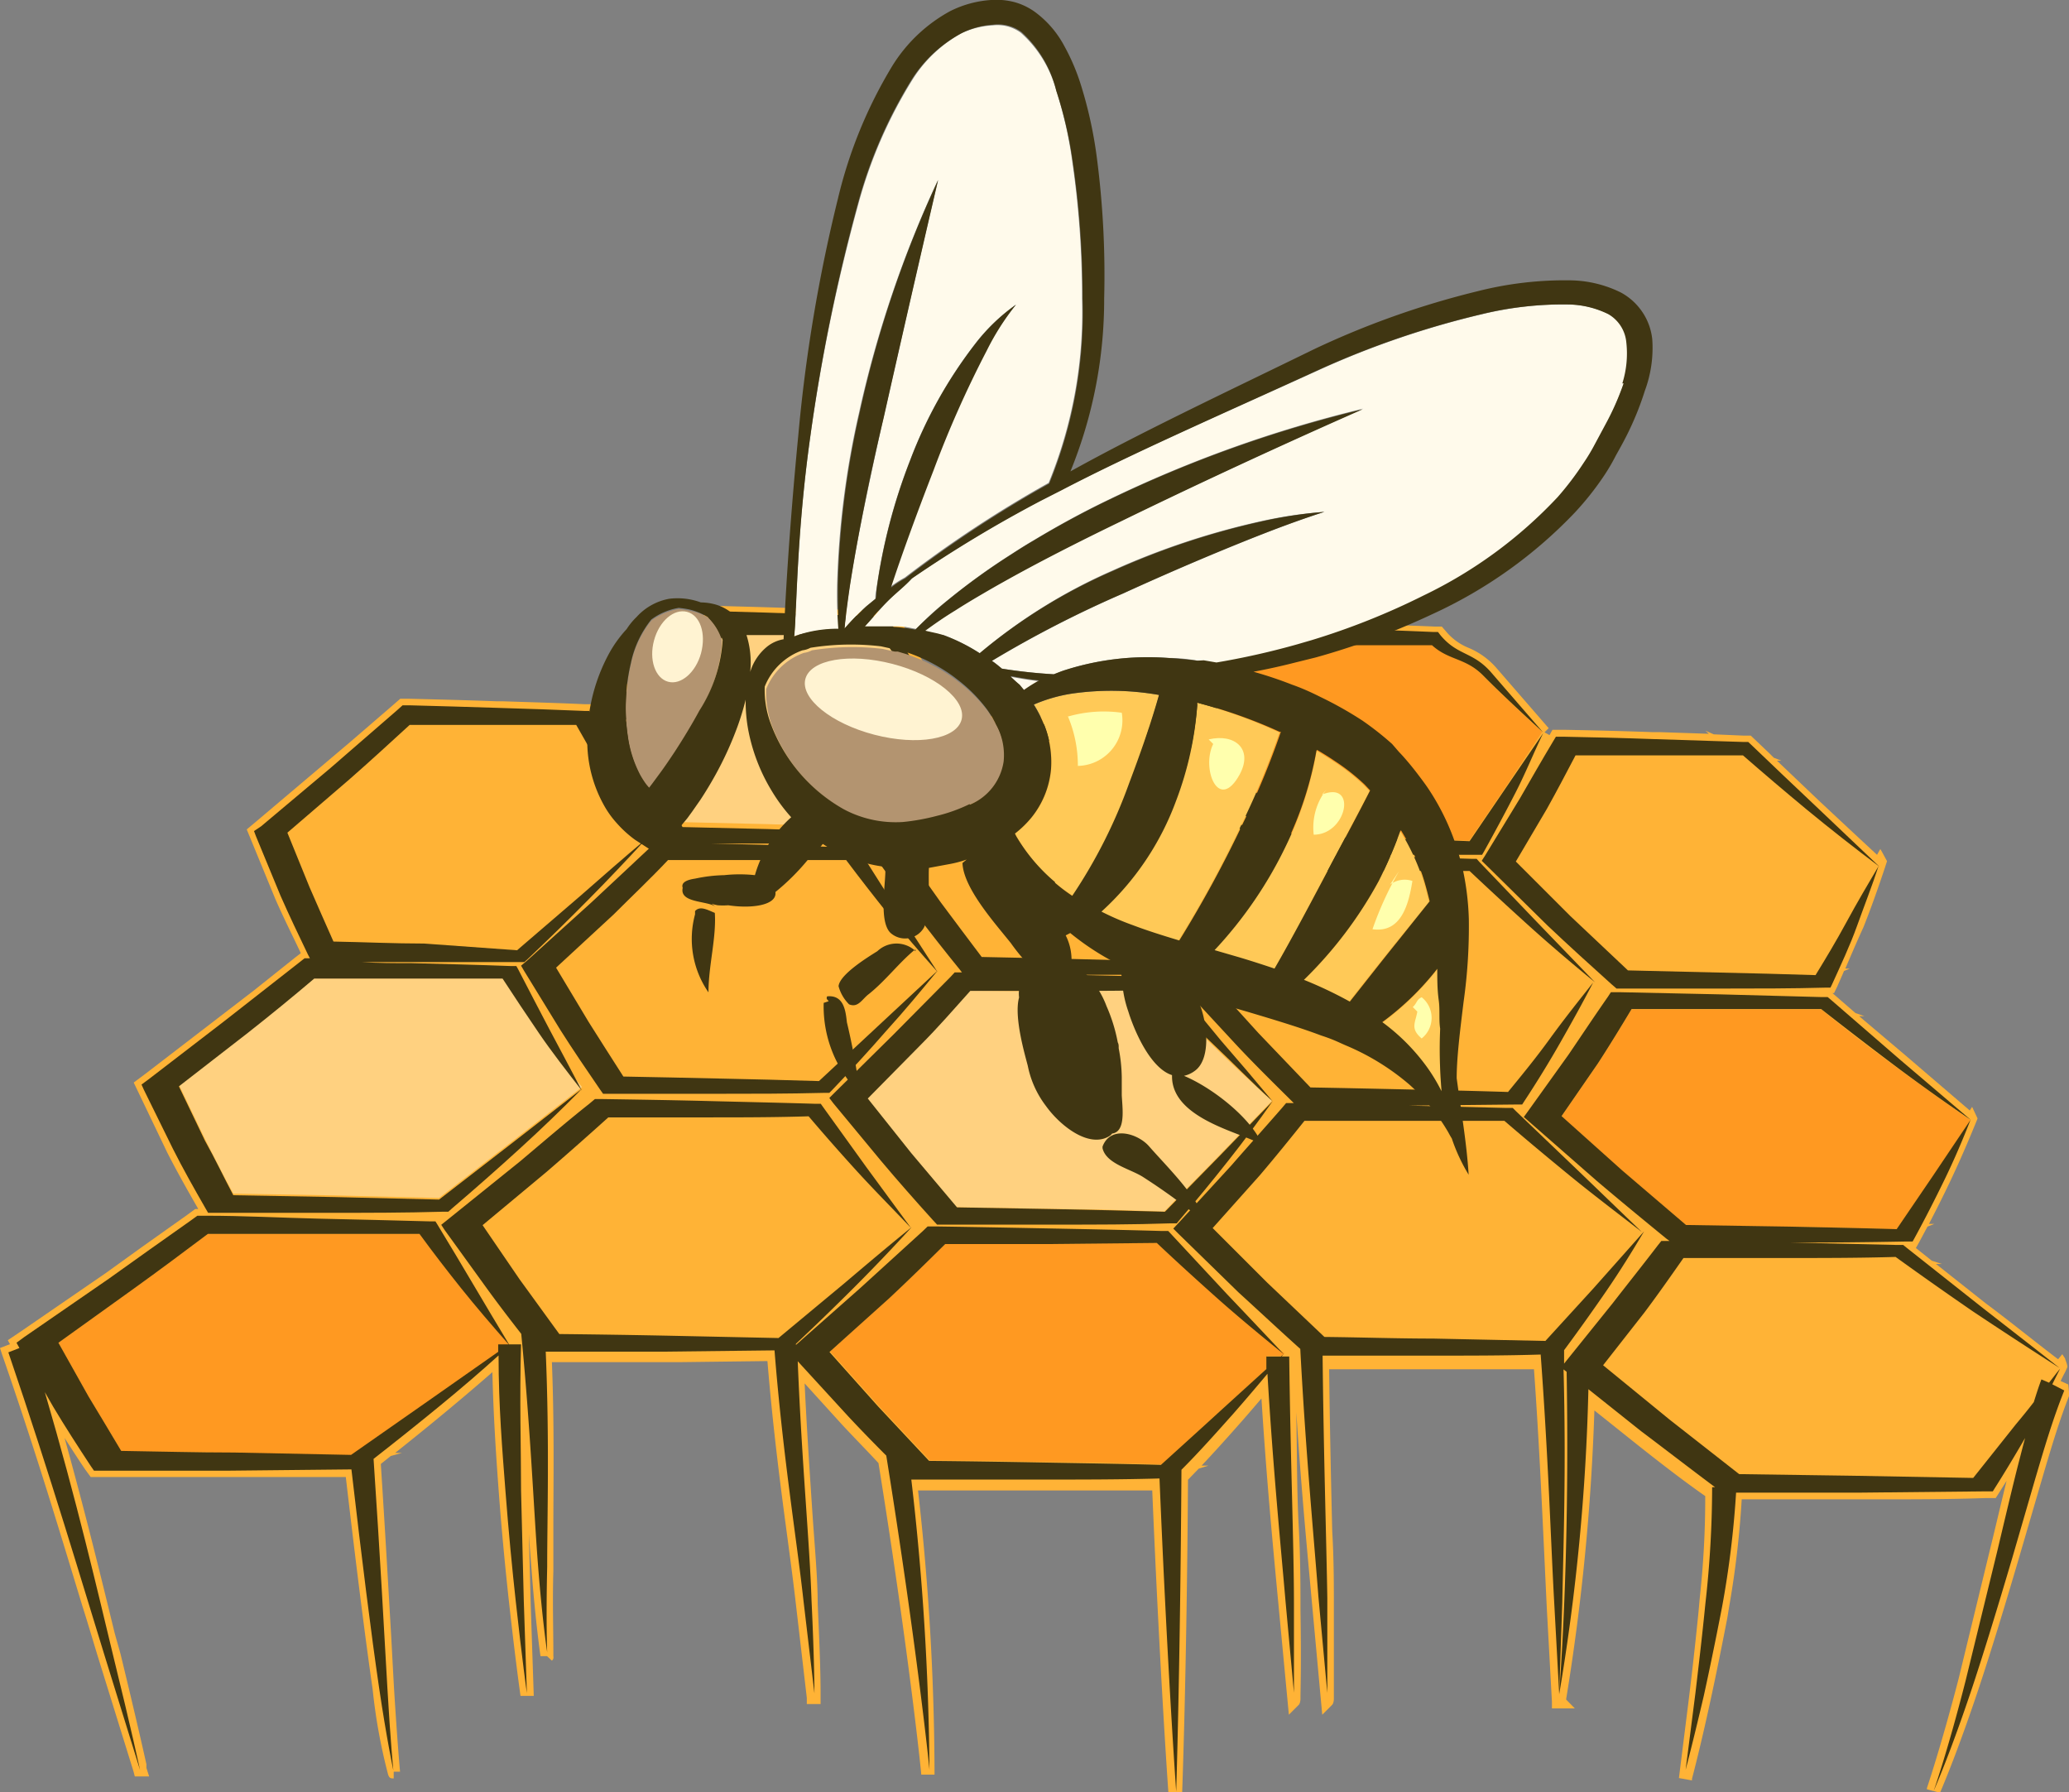 <?xml version="1.0" encoding="UTF-8"?> <svg xmlns="http://www.w3.org/2000/svg" id="a5f1c147-65f7-48be-b8eb-a1591d684b46" data-name="Layer 1" viewBox="0 0 114.04 98.76"><rect x="0" y="0" width="114.04" height="98.76" fill="#808080" stroke="none"/><defs><style>.b331dd47-ff63-40d0-9171-3463ba53e5f5{fill:#ffb336;}.ae6abeb1-cfc2-4bec-9216-14b613d1623b{fill:#ffd180;}.befc17d2-2765-4431-9a22-dea65c813eaa{fill:#ff9921;}.ebd402e1-fbd4-411d-99b3-118f337ef0de{fill:#403612;}.ae579862-2fd3-42de-9259-4218bae6e9cf{fill:#b39470;}.af051a90-aabc-40c7-8d23-128238a14d20{fill:#fffaeb;}.add9947e-39bb-44c3-9676-e699ecaba066{fill:#ffc957;}.bb60644d-24df-49a2-91a7-5e5a7615ac7e{fill:#ffffad;}.ebb3a105-cab1-43a5-980b-c4f654f3a367{fill:#fff3d2;}</style></defs><path class="b331dd47-ff63-40d0-9171-3463ba53e5f5" d="M114,76.3l-.42-.19c.08-.18.17-.35.26-.52l.11-.25c0-.16-.09-.32-.13-.48l-.15-.23-.23.28c-1.32-1-2.63-2.07-4-3.09l-2.73-2.16h.33l-.56-.18-.88-.7.18-.32.46-.86.38-.15h-.3c.37-.71.75-1.46,1.13-2.26.52-1.09,1-2.2,1.45-3.3l.1-.25L108.7,61l-.13.2L105,58.14,102.47,56h.29l-.49-.17L101,54.73h.09l.18-.37c.12-.28.25-.56.37-.85l.32-.13h-.25c.32-.74.64-1.5,1-2.28.43-1.08.82-2.19,1.19-3.3l.11-.34c-.12-.22-.24-.45-.37-.67l-.18.32c-1.08-1-2.15-2-3.22-3l-2.3-2.19h.24l-.41-.16-.22-.22-1.05-1h-.41l-1.63-.07L94,40.27l.19.17-2.67-.09h-.4c-1.65-.06-3.3-.1-4.94-.13l-.61,0-.25.45s0,0,0,.08.07-.15.1-.23l-.29-.16.23-.23-2.9-3.34a4.13,4.13,0,0,0-1.5-1.08,3.17,3.17,0,0,1-1.24-.89l-.25-.29-.42,0-1.51-.06-.3-.13.12.12-2.75-.09h-.19c-1.54-.06-3.08-.1-4.62-.14H69.2l-.29.42-1.25,1.86L66.8,37.7l-2.25,1.8-.18.24h-.22l-1.58-.06-.12-.05,0,.05-3-.1h-.22c-1.63-.05-3.26-.1-4.89-.13h-.55l-.33.39c-.42.47-.83.95-1.25,1.43l1.09-1.47-.25-.21.27-.19a3.14,3.14,0,0,0-1.08-1.14,2.42,2.42,0,0,1-.86-.88c-.43-.77-.86-1.53-1.28-2.3h.17l-.24-.12a.3.3,0,0,1,0-.08l-.66-1.18-.46,0-1.48-.06h0l-2.71-.1h-.37c-1.52-.06-3-.1-4.57-.14l-.52,0-.35.38-1.91,2-1.11,1.16L32.8,38.68l-.14.13h-.43c-1.49-.07-3-.11-4.48-.16H27.4c-1.6-.06-3.21-.1-4.82-.14h-.52l-.4.35-2.32,2-5.19,4.39-.55.46,1.57,3.82c.47,1.08,1,2.12,1.41,3l-.31.24L14,54.58,8,59.19l-.63.47L9.21,63.5c.56,1.1,1.18,2.19,1.72,3.13h-.17l-.45.33L7.83,68.72l-2,1.44L1.13,73.39l-.7.47.12.22L0,74.29l.11.34C2,80.07,3.4,84.76,4.55,88.54c.32,1,.61,2,.87,2.84l1.94,6.25.07.27h.79l-.15-.47,0-.2c-.15-.68-.62-2.76-1.43-6.09L6.32,90c-.7-2.87-1.58-6.5-2.76-10.75.4.62.78,1.21,1.14,1.74L5,81.4H6c2.21,0,4.42,0,6.63,0h.73l3.8,0-.05,0,.13,0,1.82,0c.59,5.06,1.09,9,1.48,11.7a31.07,31.07,0,0,0,.85,4.69c.07.22.16.22.31.22v-.37l.35,0s-.15-1.61-.33-4.57c-.05-.86-.1-1.84-.16-2.93-.15-2.57-.33-5.76-.57-9.46l.55-.44.62-.17h-.38c.87-.69,1.76-1.41,2.69-2.18s1.79-1.5,2.67-2.27c.06,2.55.22,4.83.36,6.71s.34,4,.56,6c.21,1.89.43,3.7.63,5.13l.73,0-.17-5.1-.1-3.84c.05.72.1,1.4.15,2,.09,1.22.25,3,.49,4.75l.36,0,.27.25a.28.28,0,0,0,.08-.12.32.32,0,0,0,0-.13v-.15c0-1.33-.05-2.86,0-4.55,0-.71,0-1.49,0-2.35,0-2.51.06-5.56-.08-9.15h.09c2,0,4,0,6.06,0h.82l4.91-.06c.31,3.79.75,7.11,1.11,9.79.18,1.35.34,2.56.46,3.62l.6,5.15,0,.34h.76l0-.4v-.13c0-1.48-.08-3.15-.16-5,0-1.44-.17-3.16-.3-5.14s-.3-4.44-.42-7l2.07,2.28c.67.72,1.37,1.43,2,2.11,1.64,10.18,2.34,16.85,2.36,17.17h.29l.44,0v0h0v0a140.9,140.9,0,0,0-.91-15.66h0q3.45,0,6.9,0h.88l5.13,0c.43,10.29.9,16.85.91,16.91h.73c0-.06.26-6.68.33-17.5l.59-.61.54-.17h-.38c.66-.7,1.32-1.43,2-2.2.44-.49.87-1,1.3-1.5.26,4.15.59,7.67.84,10.34l.67,7.09.55-.55s.07-.06.09-.29h0v-.1c0-.51.05-1.73,0-4.8,0-1.32,0-2.9-.1-4.7s-.09-4-.13-6.25c.24,3.78.54,7,.77,9.51l.66,7.18.55-.55s.07-.06.09-.29h0v-.11c0-.52,0-1.8,0-5.09,0-1.17,0-2.54-.09-4.08-.06-2.49-.13-5.51-.17-8.92,2,0,3.91,0,5.86,0h1l4.43,0c.27,3.77.42,7.11.55,9.82.06,1.26.11,2.4.16,3.39l.28,5.11v.15l0,.22H86.8l-.48-.49v0a122.69,122.69,0,0,0,1.56-15.93l2.33,1.86c1.26,1,2.55,2,3.78,2.86a50.5,50.5,0,0,1-.3,5.6l-.07.78c-.19,1.9-.38,3.56-.55,4.93l-.53,4.23.72.13,0-.09c.3-1.15.62-2.49.95-4,.38-1.73.69-3.28,1-4.88l.1-.62A51.7,51.7,0,0,0,96,82.63l6.52,0h.89c2,0,4,0,6-.07H110l.21-.33.39-.62c-.29,1.17-.55,2.3-.81,3.36l-1.84,7.57c-.88,3.38-1.56,5.46-1.74,6l0,.07.72.19c.23-.53,1.06-2.52,2.16-5.83.59-1.78,1.3-4.08,2.16-7l1.46-5c.4-1.34.81-2.72,1.35-4.08Z"></path><path class="ae6abeb1-cfc2-4bec-9216-14b613d1623b" d="M50.63,37.73c-.71-1-1.39-2-2.05-3l-4.4,0H39.93c-.9,1-1.8,2-2.73,3l-2.72,1.68,1.5,2.9,1.66,3,4.7.11,4.87.16,2.87-3,3-3.1C52.21,38.5,51.4,38.79,50.63,37.73Z"></path><path class="ae6abeb1-cfc2-4bec-9216-14b613d1623b" d="M27.7,53.79l-5.28,0c-1.7,0-3.4,0-5.1,0q-1.8,1.5-3.67,3L9.86,59.78l1.44,3c.52,1,1,2,1.56,3l5.57.1,5.77.14,3.88-3,4-3.11c-.82-1-1.61-2.1-2.37-3.17S28.35,54.8,27.7,53.79Z"></path><path class="befc17d2-2765-4431-9a22-dea65c813eaa" d="M23.12,68,17.19,68l-5.73,0c-1.33,1-2.67,2-4.06,3L3.22,74,4.9,77c.61,1,1.2,2,1.8,3,2.08,0,4.16,0,6.23.09l6.44.13,4.29-3,3.82-2.68c0-.14,0-.27,0-.41l.63,0h0c-.93-1.05-1.83-2.1-2.68-3.16S23.85,69,23.12,68Z"></path><path class="befc17d2-2765-4431-9a22-dea65c813eaa" d="M63.75,68.49l-5.93.06c-1.91,0-3.82,0-5.73,0-1,1-2,2-3.1,3l-3.23,2.93,2.68,3,2.81,3q3.15,0,6.28.09c2.16,0,4.33.07,6.5.13,1.1-1,2.21-2,3.3-3l2.51-2.28c0-.23,0-.45,0-.69h.8l.16-.14c-1.28-1-2.53-2.08-3.73-3.14S64.81,69.49,63.75,68.49Z"></path><path class="ae6abeb1-cfc2-4bec-9216-14b613d1623b" d="M63.84,54.55c-1.76,0-3.52,0-5.29.05s-3.41,0-5.11,0c-.9,1-1.81,2-2.76,3l-2.89,2.93,2.39,3c.85,1,1.68,2,2.53,3l5.63.1c1.94,0,3.89.08,5.83.14l2.94-3,3-3.1q-1.73-1.56-3.36-3.15C65.78,56.56,64.8,55.56,63.84,54.55Z"></path><path class="befc17d2-2765-4431-9a22-dea65c813eaa" d="M78.91,35.53l-4.43,0H70.19c-.6.78-1.25.66-1.89,1.62l-2,2.91,2.43,3c.86,1,1.71,2,2.57,3,1.59,0,3.17.06,4.75.11s3.29.09,4.93.16l2-2.94L85,40.34q-1.7-1.56-3.31-3.14C80.75,36.21,79.85,36.38,78.91,35.53Z"></path><path class="befc17d2-2765-4431-9a22-dea65c813eaa" d="M100.38,55.63c-1.77,0-3.54,0-5.31,0s-3.42,0-5.14,0c-.6,1-1.21,2-1.86,3l-2,2.9,3.35,3,3.51,3,5.7.09c2,0,3.93.08,5.91.14l2-2.94,2.07-3.08q-2.23-1.55-4.36-3.12T100.38,55.63Z"></path><path class="ebd402e1-fbd4-411d-99b3-118f337ef0de" d="M9.54,63.33c.55,1.09,1.16,2.17,1.78,3.25l.15.26H12c2.06,0,4.12,0,6.18,0s4.12,0,6.18-.06h.35l.19-.17q1.92-1.64,3.73-3.29T32.08,60l-4,3.11-3.88,3-5.77-.14-5.57-.1c-.53-1-1-2-1.56-3l-1.44-3,3.79-2.94q1.88-1.48,3.67-3c1.7,0,3.4,0,5.1,0l5.28,0c.65,1,1.32,2,2,3s1.55,2.12,2.37,3.17c-.59-1.13-1.19-2.25-1.78-3.36s-1.16-2.23-1.74-3.34l-.09-.16h-.3c-1.82-.07-3.64-.11-5.46-.16-.93,0-1.86,0-2.79-.06h3.17c1.84,0,3.67,0,5.51,0h.31l.18-.16q1.72-1.63,3.36-3.29c1.08-1.09,2.13-2.2,3.15-3.31-1.2,1-2.4,2.06-3.6,3.11l-3.49,3L23.38,52c-1.66,0-3.31-.08-5-.11-.45-1-.88-2-1.32-3l-1.22-3,3.42-2.94c1.14-1,2.23-2,3.32-3h4.51l4.67,0c.56,1,1.14,2,1.74,3S34.88,45,35.6,46.05c-.51-1.13-1-2.25-1.55-3.37s-1-2.23-1.49-3.34l-.08-.16h-.27c-1.6-.07-3.21-.12-4.82-.17s-3.21-.1-4.82-.14h-.38l-.29.26-3.69,3.2-3.82,3.21L14,45.8l.11.29,1.35,3.27c.48,1.09,1,2.18,1.52,3.26l.1.19h-.29l-.33.26-4.09,3.2L8.18,59.49l-.38.28.13.29Z"></path><path class="ebd402e1-fbd4-411d-99b3-118f337ef0de" d="M34.56,42.83c.6,1.09,1.23,2.17,1.88,3.25l.12.2h-.28l-.27.26c-1.12,1.06-2.27,2.12-3.41,3.19l-3.55,3.21-.33.28.17.29,2,3.26c.69,1.09,1.42,2.16,2.16,3.24l.19.27h.45l5.85,0c1.95,0,3.89,0,5.84-.05h.33l.16-.16q1.57-1.64,3-3.28c1-1.1,1.91-2.2,2.82-3.31l-3.33,3.1-3.22,3c-1.83-.06-3.66-.1-5.49-.14s-3.53-.08-5.29-.11c-.64-1-1.28-2-1.91-3l-1.8-3,3.17-2.93c1-1,2.06-2,3-3,1.61,0,3.21,0,4.82,0l5,0c.75,1,1.53,2,2.33,3s1.77,2.12,2.7,3.16c-.72-1.12-1.45-2.24-2.18-3.35l-2.11-3.33-.11-.17H47l-5.17-.16-2.6-.06h3l5.19,0h.29l.14-.16c.94-1.09,1.84-2.18,2.72-3.28s1.69-2.19,2.49-3.3l-3,3.1-2.87,3-4.87-.16-4.7-.11-1.66-3-1.5-2.9,2.72-1.68c.93-1,1.83-2,2.73-3h4.25l4.4,0c.66,1,1.34,2,2.05,3s1.58.77,2.4,1.82c-.64-1.12-1.3-.9-1.94-2s-1.24-2.23-1.86-3.33L49.14,34h-.26c-1.52-.07-3.05-.12-4.57-.17s-3-.1-4.56-.14H39.4l-.25.26-3,3.18L33,39l-.29.28.15.29Z"></path><path class="ebd402e1-fbd4-411d-99b3-118f337ef0de" d="M48.12,46.41l-.27.29.21.29,2.34,3.25c.81,1.08,1.66,2.16,2.53,3.23l.09.12h-.4l-.24.26L49.26,57,46,60.22l-.29.29.22.29L48.58,64c.91,1.08,1.86,2.16,2.83,3.23l.24.26h.48c2.07,0,4.13,0,6.19,0s4.13,0,6.19-.07h.35l.13-.16c.94-1.09,1.83-2.18,2.7-3.28s1.68-2.19,2.46-3.3l-3,3.1-2.94,3c-1.94-.06-3.89-.1-5.83-.14l-5.63-.1c-.85-1-1.68-2-2.53-3l-2.39-3,2.89-2.93c1-1,1.86-2,2.76-3,1.7,0,3.41,0,5.11,0s3.53,0,5.29-.05c1,1,1.94,2,3,3S69,59.66,70.15,60.7Q68.74,59,67.31,57.36L64.54,54l-.14-.16h-.31L59,53.72h.13c1.84,0,3.68,0,5.52,0h.31l.12-.17c.82-1.08,1.61-2.17,2.38-3.26s1.46-2.19,2.15-3.3L66.91,50,64.31,53c-1.73-.06-3.47-.11-5.2-.15s-3.35-.08-5-.11c-.76-1-1.5-2-2.25-3l-2.13-3,2.56-2.92c.84-1,1.65-2,2.45-3h4.53l4.68,0c.86,1,1.74,2,2.64,3s2,2.11,3,3.15c-.85-1.12-1.7-2.24-2.56-3.35l-2.48-3.32-.12-.16h-.28c-1.63-.07-3.26-.12-4.89-.17s-3.26-.1-4.89-.13H54l-.21.25c-.91,1.06-1.84,2.12-2.77,3.18Z"></path><path class="ebd402e1-fbd4-411d-99b3-118f337ef0de" d="M81.85,47.16l-.18.28.29.28L85.29,51c1.14,1.08,2.32,2.15,3.51,3.22l.3.26h.43c1.84,0,3.69,0,5.53,0s3.69,0,5.53-.05h.3l.08-.16c.49-1.08,1-2.16,1.39-3.25s.82-2.18,1.18-3.28c-.59,1-1.18,2-1.76,3.07s-1.14,2-1.71,2.93c-1.76-.06-3.52-.1-5.27-.14l-5.07-.12-3.18-3-3-3,1.71-2.9c.56-1,1.08-2,1.58-2.95h4.55l4.68,0q1.72,1.5,3.53,3c1.29,1.06,2.61,2.1,4,3.14L100,44.35c-1.17-1.1-2.32-2.2-3.47-3.3l-.17-.16-.28,0-5-.16c-1.65-.06-3.3-.1-4.94-.13h-.38l-.15.25c-.6,1-1.23,2.1-1.84,3.16Z"></path><path class="ebd402e1-fbd4-411d-99b3-118f337ef0de" d="M28.72,82.15c0-2.36-.09-5.07,0-8.06l-.63,0h0l-.63,0c0,.14,0,.27,0,.41l-3.82,2.68-4.29,3-6.44-.13c-2.07,0-4.15-.06-6.23-.09-.6-1-1.19-2-1.8-3L3.22,74,7.4,71c1.39-1,2.73-2,4.06-3l5.73,0L23.12,68c.73,1,1.5,2,2.3,3s1.75,2.11,2.68,3.16c-.67-1.12-1.35-2.24-2-3.35s-1.33-2.23-2-3.34l-.1-.16h-.34c-2-.06-4.09-.1-6.14-.15S13.4,67,11.36,67h-.48l-.36.26C9,68.33,7.51,69.39,6,70.47L1.33,73.69.91,74l.16.29-.61.24c2.37,6.95,4.08,12.76,5.32,16.76l1.94,6.26s-.48-2.24-1.48-6.3c-.86-3.55-2-8.51-3.77-14.53l.47.82c.65,1.09,1.35,2.17,2.06,3.25l.18.26h.54c2.29,0,4.59,0,6.89,0l6.76-.07c.58,5,1.1,9.15,1.52,12s.79,4.59.79,4.59-.16-1.61-.33-4.58-.4-7.25-.76-12.59q1.86-1.45,3.64-2.91t3.25-2.79c0,2.77.21,5.27.38,7.48s.38,4.37.56,6c.36,3.3.62,5.13.62,5.13l-.17-5.1Z"></path><path class="ebd402e1-fbd4-411d-99b3-118f337ef0de" d="M71.06,74.76h-.42l.12-.14-.16.14h-.8c0,.24,0,.46,0,.69l-2.51,2.28c-1.09,1-2.2,2-3.3,3-2.17-.06-4.34-.09-6.5-.13s-4.18-.07-6.28-.09l-2.81-3-2.68-3L49,71.56c1.07-1,2.09-2,3.1-3,1.91,0,3.82,0,5.73,0l5.93-.06c1.06,1,2.16,2,3.28,3s2.45,2.1,3.73,3.14q-1.58-1.68-3.15-3.33L64.54,68l-.15-.16H64c-2.07-.06-4.13-.1-6.2-.14s-4.12-.08-6.19-.11h-.48l-.27.26L47.4,71l-3.53,3.12v-.06h0q1.65-1.55,3.22-3.12t3.16-3.31c-1.24,1-2.49,2.06-3.73,3.11l-3.61,3-6.15-.13q-3-.06-5.93-.09c-.73-1-1.45-2-2.18-3l-2.05-3,3.53-2.94c1.16-1,2.29-2,3.4-3l5.42,0c1.88,0,3.75,0,5.62-.06.85,1,1.73,2,2.64,3s2,2.1,3,3.15l-2.46-3.35L45.36,61l-.12-.17h-.33c-1.94-.06-3.89-.1-5.84-.15s-3.88-.08-5.83-.11h-.45l-.31.26C31.23,61.82,30,62.88,28.67,64l-4,3.22-.35.28.19.29L26.83,71c.61.84,1.25,1.68,1.9,2.51h0c.52,5.35.69,9.77.93,12.82s.5,4.73.5,4.73-.07-1.66,0-4.7c0-2.82.13-6.87-.08-11.87q3.27,0,6.54,0l6.07-.07c.46,5.81,1.23,10.47,1.59,13.74l.61,5.16s0-1.81-.16-5.12c-.1-3.14-.54-7.62-.76-13.18l2.75,3c.68.73,1.4,1.47,2.13,2.2h0c1.7,10.58,2.39,17.32,2.38,17.32a146.1,146.1,0,0,0-1-16h.42q3.45,0,6.9,0c2.12,0,4.24,0,6.36-.06.44,10.61.92,17.26.92,17.26S65.05,92,65.12,81c1-1,1.93-2.05,2.85-3.08.65-.74,1.27-1.47,1.89-2.21.31,5.26.74,9.55,1,12.58l.46,5s0-1.74,0-4.92S71.13,80.54,71.06,74.76Z"></path><path class="ebd402e1-fbd4-411d-99b3-118f337ef0de" d="M113.12,76.29c.14-.29.29-.58.43-.86-.21.25-.41.52-.61.77l-.42-.18c-.16.42-.29.84-.42,1.25-.32.42-.65.82-1,1.24l-2.34,2.94-6.57-.12-6.33-.09-3.83-3-3.67-3,2.28-2.91c.75-1,1.45-2,2.15-3,1.92,0,3.84,0,5.75,0s4,0,5.94-.06q2.08,1.5,4.26,3,2.34,1.56,4.78,3.12c-1.42-1.12-2.84-2.22-4.25-3.32l-4.16-3.29-.21-.17h-.35l-5.83-.13h.15q3.1,0,6.21-.06h.34l.09-.16c.59-1.08,1.14-2.16,1.67-3.25s1-2.19,1.43-3.29l-2.07,3.08-2,2.94c-2-.06-4-.1-5.91-.14l-5.7-.09-3.51-3-3.35-3,2-2.9c.65-1,1.26-2,1.86-3,1.72,0,3.43,0,5.14,0s3.54,0,5.31,0q1.91,1.5,3.9,3t4.36,3.12l-3.9-3.32-3.81-3.3-.19-.16h-.32l-5.61-.15-5.58-.12h-.44l-.17.26c-.7,1-1.43,2.1-2.15,3.16L84.2,61.27l-.21.29.32.28L88,65.07c1.26,1.07,2.56,2.14,3.87,3.21l.15.11h-.45l-.2.25c-.81,1.06-1.65,2.11-2.48,3.18L86.33,75h0l0,0-.12.15c0-.25,0-.49,0-.74.8-1.08,1.57-2.16,2.32-3.25s1.43-2.19,2.09-3.3L87.83,71,85.18,73.9,79,73.77c-2,0-4-.07-6-.09l-3.16-3-3-3,2.6-2.91c.85-1,1.66-2,2.46-3,1.81,0,3.61,0,5.42,0s3.73,0,5.6,0c1.16,1,2.36,2,3.58,3s2.67,2.1,4,3.13L87,64.53l-3.45-3.3-.17-.17h-.33l-5.46-.13h.14l5.85-.06h.32l.11-.17c.71-1.08,1.38-2.17,2-3.26s1.23-2.18,1.8-3.29c-.79,1-1.59,2-2.38,3.09s-1.54,2-2.31,2.94c-1.85-.06-3.7-.1-5.55-.14s-3.56-.08-5.34-.11l-2.87-3-2.72-3L69,51c.75-1,1.45-2,2.16-3H76l5,0q1.59,1.5,3.25,3t3.67,3.14l-3.21-3.33L81.54,47.5l-.15-.17H81.1l-5.24-.16-2.65-.06h3l5.19,0h.29l.1-.17c.6-1.08,1.18-2.16,1.74-3.25s1-2.19,1.53-3.29L83,43.42l-2,2.94c-1.64-.07-3.29-.11-4.93-.16s-3.16-.08-4.75-.11c-.86-1-1.71-2-2.57-3l-2.43-3,2-2.91c.64-1,1.29-.84,1.89-1.62h4.29l4.43,0c.94.85,1.84.68,2.82,1.67s2.18,2.1,3.31,3.14L82.14,37c-1-1.1-1.81-.87-2.75-2l-.13-.17H79c-1.55-.07-3.09-.12-4.64-.17s-3.07-.1-4.61-.14h-.36l-.17.26c-.7,1.05-1.43,2.1-2.15,3.16l-2.29,1.84-.21.28.23.29,2.68,3.25c.92,1.08,1.88,2.15,2.85,3.23l.18.19h-.28l-.2.26c-.8,1.05-1.64,2.1-2.46,3.16L65,53.64l-.24.28.26.29,3,3.24c1,1.08,2.09,2.15,3.18,3.23l.11.11h-.42l-.22.26c-.92,1.06-1.87,2.11-2.8,3.18l-2.93,3.19-.27.29.28.28,3.32,3.24c1.1,1,2.24,2.07,3.4,3.11.3,5.73.75,10.4,1,13.67l.49,5.29s0-1.84,0-5.22c-.05-3.18-.2-7.74-.26-13.37,2.08,0,4.16,0,6.23,0s3.86,0,5.79-.06c.42,5.67.56,10.33.74,13.56l.28,5.13.17-5c.06-3.05.22-7.41.07-12.87l.17.13c.19,10.94-.43,17.77-.41,17.77a116.56,116.56,0,0,0,1.61-16.81l2.9,2.31c1.33,1,2.7,2.06,4.08,3.09h-.16A57.62,57.62,0,0,1,94,88.36c-.19,1.92-.39,3.58-.55,4.94l-.54,4.23s.38-1.42,1-4.07c.29-1.32.63-2.95,1-4.86a52.52,52.52,0,0,0,.78-6.34l6.87,0,6.89-.07h.39l.1-.16c.59-.93,1.14-1.85,1.68-2.78-.16.6-.31,1.19-.46,1.77-.39,1.57-.74,3.06-1.07,4.45l-1.75,7.16c-1,3.93-1.76,6.07-1.76,6.07s.9-2,2.17-5.83c.63-1.91,1.35-4.26,2.16-7l1.28-4.41c.46-1.55.94-3.21,1.59-4.83Z"></path><path class="ae579862-2fd3-42de-9259-4218bae6e9cf" d="M55,40.1l-.23-.43c-.1-.15-.19-.3-.3-.45a8.38,8.38,0,0,0-1.53-1.56l-.27-.21a9.63,9.63,0,0,0-2.55-1.34l-.16-.06-.47-.14-.08,0-.09,0-.68-.15a14.06,14.06,0,0,0-3.89.08,1.26,1.26,0,0,1-.44.14,3.49,3.49,0,0,0-2.08,2A5.33,5.33,0,0,0,42.55,40a9,9,0,0,0,4,4.65,6.07,6.07,0,0,0,3.27.7A11.81,11.81,0,0,0,51.65,45a8.74,8.74,0,0,0,1.8-.65,3.07,3.07,0,0,0,1.91-2.23A3.5,3.5,0,0,0,55,40.1Z"></path><path class="af051a90-aabc-40c7-8d23-128238a14d20" d="M56.44,38.06a9.13,9.13,0,0,1,.83-.52c-.54-.06-1.06-.15-1.55-.24.16.16.33.31.48.47Z"></path><path class="add9947e-39bb-44c3-9676-e699ecaba066" d="M63.89,38.3a15.16,15.16,0,0,0-4.83-.07,8.54,8.54,0,0,0-2.07.6,6.83,6.83,0,0,1,.49.93,5.52,5.52,0,0,1,.46,2.63,4.92,4.92,0,0,1-1.09,2.68,5.68,5.68,0,0,1-.9.87.67.67,0,0,1,.06.12,9.82,9.82,0,0,0,2.14,2.59,9.24,9.24,0,0,0,1,.72,28.2,28.2,0,0,0,3.13-6.19C62.91,41.46,63.47,39.8,63.89,38.3Z"></path><path class="ae579862-2fd3-42de-9259-4218bae6e9cf" d="M39,34a3.63,3.63,0,0,0-1-.35,5.73,5.73,0,0,0-.59-.09,3.54,3.54,0,0,0-1.51.64,5.7,5.7,0,0,0-1.13,2.41,10.75,10.75,0,0,0-.16,4.05,6.48,6.48,0,0,0,.67,2.09,4.92,4.92,0,0,0,.28.45c.09.13.25.33.22.27s0,0,0,0h0l.19-.25.42-.57c.28-.38.54-.77.8-1.16.5-.77,1-1.53,1.36-2.27a8.14,8.14,0,0,0,1.25-3.91A3.06,3.06,0,0,0,39,34Z"></path><path class="af051a90-aabc-40c7-8d23-128238a14d20" d="M44.52,34.87A7.17,7.17,0,0,1,46,34.68l.1,0h.11c-.05-.64-.09-1.45-.07-2.43a48,48,0,0,1,1.21-9.51A61.56,61.56,0,0,1,51.7,9.92s-1.38,5.89-3,13.09c-.81,3.6-1.49,6.87-1.86,9.26-.14.95-.24,1.74-.3,2.38h0a14.51,14.51,0,0,1,1.21-1.24l.5-.41c0-.16,0-.31.05-.48a31.29,31.29,0,0,1,1.86-7.15,24.82,24.82,0,0,1,3.61-6.45A10.44,10.44,0,0,1,56,16.79a14.14,14.14,0,0,0-1.65,2.51,58.57,58.57,0,0,0-2.92,6.57c-1,2.46-1.78,4.73-2.35,6.47a5.92,5.92,0,0,1,.79-.51,65.3,65.3,0,0,1,7.93-5.22,24.79,24.79,0,0,0,1.84-10.17,51.69,51.69,0,0,0-.55-7.62A22.51,22.51,0,0,0,58.22,5a6.46,6.46,0,0,0-1.95-3.19,2.17,2.17,0,0,0-1.56-.41A4.55,4.55,0,0,0,53,1.83a7.39,7.39,0,0,0-2.7,2.55,25.71,25.71,0,0,0-3,6.9A100.67,100.67,0,0,0,44.67,24c-.75,5.29-.74,9.28-.9,11.06A7,7,0,0,1,44.52,34.87Z"></path><path class="add9947e-39bb-44c3-9676-e699ecaba066" d="M64.76,44.17a15.43,15.43,0,0,1-4.1,6.07A14.68,14.68,0,0,0,62.4,51c.79.3,1.65.57,2.55.84a65.15,65.15,0,0,0,3.51-6.47,43.74,43.74,0,0,0,2.07-5A27.12,27.12,0,0,0,66,38.73,18.49,18.49,0,0,1,64.76,44.17Z"></path><path class="add9947e-39bb-44c3-9676-e699ecaba066" d="M76.19,56.37a11.25,11.25,0,0,1,2.48,2.5,9.56,9.56,0,0,1,.79,1.32,26.49,26.49,0,0,1-.08-3.46c0-.5-.06-1-.08-1.58s0-1.13-.08-1.72l-.15.19A15.38,15.38,0,0,1,76.19,56.37Z"></path><path class="af051a90-aabc-40c7-8d23-128238a14d20" d="M88.68,17.31a5.18,5.18,0,0,0-2.17-.53,19,19,0,0,0-4.79.53,48.81,48.81,0,0,0-8.84,3C67.46,22.77,62.52,24.92,58.51,27l-.12.06-1,.51a70.64,70.64,0,0,0-7.1,4.28c-.39.43-.9.82-1.29,1.21s-.9,1-1.33,1.46c.15,0,.31,0,.48,0h.28c.34,0,.69,0,1.06,0s.64.08,1,.14c.46-.46,1-1,1.73-1.57a36.14,36.14,0,0,1,3.54-2.56c.4-.26.81-.52,1.24-.77,1.28-.77,2.66-1.53,4.14-2.24a69.53,69.53,0,0,1,14-5S69,25.21,61.72,28.74c-2.38,1.15-4.59,2.28-6.46,3.33-.45.25-.88.49-1.29.74s-.94.56-1.36.83c-.64.4-1.19.78-1.66,1.12l.68.18L52,35A10.1,10.1,0,0,1,54,36a30,30,0,0,1,7.28-4.54,42,42,0,0,1,8.15-2.72A24.23,24.23,0,0,1,73,28.21s-1.3.4-3.32,1.19-4.79,1.94-7.78,3.31a61.28,61.28,0,0,0-7.22,3.71c.19.13.37.28.55.43a28.48,28.48,0,0,0,2.86.31c.21-.08.42-.17.65-.24a15,15,0,0,1,5.65-.66q.8,0,1.62.15l.33.05.7.12a42.21,42.21,0,0,0,4.45-1l.79-.23a39.24,39.24,0,0,0,6.17-2.46,24.88,24.88,0,0,0,7.4-5.43,16.64,16.64,0,0,0,1.44-1.9,10.46,10.46,0,0,0,.6-1l.59-1.1a14.83,14.83,0,0,0,1-2.26,5.49,5.49,0,0,0,.31-2.26A2,2,0,0,0,88.68,17.31Z"></path><path class="add9947e-39bb-44c3-9676-e699ecaba066" d="M74.36,55.2c.77-1,1.65-2.1,2.6-3.28l1.8-2.21c-.11-.48-.24-1-.4-1.44a12.4,12.4,0,0,0-1.18-2.47A25.05,25.05,0,0,1,76,48.54,22.8,22.8,0,0,1,71.87,54,22.77,22.77,0,0,1,74.36,55.2Z"></path><path class="add9947e-39bb-44c3-9676-e699ecaba066" d="M68.35,52.82c.63.19,1.25.39,1.87.6,1-1.66,2.1-3.82,3.34-6.16.69-1.29,1.35-2.52,1.93-3.66l-.3-.32A11.58,11.58,0,0,0,73.57,42c-.33-.22-.67-.43-1-.63a19.54,19.54,0,0,1-1.65,5.16,22.93,22.93,0,0,1-4,5.86Z"></path><path class="ebd402e1-fbd4-411d-99b3-118f337ef0de" d="M91.07,18.7a3.3,3.3,0,0,0-.55-1.51,3.35,3.35,0,0,0-1.18-1.07,6.47,6.47,0,0,0-2.77-.67,19.55,19.55,0,0,0-5.13.6,47.22,47.22,0,0,0-9,3.19c-5,2.44-9.63,4.62-13.44,6.74a25.09,25.09,0,0,0,1.86-9.53,50,50,0,0,0-.41-7.81,23.55,23.55,0,0,0-.92-4.11,11.58,11.58,0,0,0-.87-2A5.58,5.58,0,0,0,57.06.67,3.52,3.52,0,0,0,55.89.11,4,4,0,0,0,54.62,0a5.86,5.86,0,0,0-2.26.62,8.57,8.57,0,0,0-3.17,3,25.38,25.38,0,0,0-3,7.31A86.73,86.73,0,0,0,44,24c-.54,5.59-.74,9.59-.81,11.23a2,2,0,0,0-.9.4,2.87,2.87,0,0,0-.94,1.4,5,5,0,0,0-.24-2.14,2.51,2.51,0,0,0-1.62-1.56,3.1,3.1,0,0,0-.86-.13A3.72,3.72,0,0,0,36.88,33a3.19,3.19,0,0,0-1.79,1,3.68,3.68,0,0,0-.55.67,6.76,6.76,0,0,0-1,1.4,9.92,9.92,0,0,0-1.17,4.67,7.27,7.27,0,0,0,1,3.78,5.26,5.26,0,0,0,.63.85,6.22,6.22,0,0,0,1,.91l1.13.73c.42-.44.85-.84,1.26-1.32l.49-.59.27-.37.46-.66c.29-.44.56-.89.81-1.34a18.89,18.89,0,0,0,1.23-2.69,14.64,14.64,0,0,0,.45-1.48,8.47,8.47,0,0,0,.16,1.76,10.09,10.09,0,0,0,1.26,3.24,9.38,9.38,0,0,0,1.09,1.48,6.79,6.79,0,0,0-2,3.19,8,8,0,0,0-1.69,0,8.44,8.44,0,0,0-1.6.19c-.42.06-.8.2-.69.51-.19.85,1.37.7,1.83,1.05l-.24-.18a1.89,1.89,0,0,0,.34.09,3.69,3.69,0,0,0,.58,0c1.29.2,2.7,0,2.6-.73a12.55,12.55,0,0,0,1.79-1.78,6,6,0,0,0,.82-.87l0,0a8.09,8.09,0,0,0,3.58,1.28L48.8,48c0,.79-.35,2.77.27,3.4a1.2,1.2,0,0,0,1.85-.27c.38-.74.24-2.46.28-3.3v0l1.08-.2a6.3,6.3,0,0,0,1-.26l-.23.19c.05,1.39,1.81,3.34,2.67,4.42A10.87,10.87,0,0,0,57,53.48a1.66,1.66,0,0,0-.48.31h-.15l.07.07a.87.87,0,0,0-.09.11,1.69,1.69,0,0,0-.18,1c-.3,1.08.34,3.21.48,3.77a5.38,5.38,0,0,0,1,2.21c.78,1.09,2.4,2.38,3.53,1.64a.68.68,0,0,0,.12-.12.55.55,0,0,0,.27-.11c.44-.35.29-1.38.26-2,0-.37,0-.73,0-1a8.87,8.87,0,0,0-.17-1.59s0-.06,0-.09,0-.15-.05-.23a9.07,9.07,0,0,0-.62-2,4.93,4.93,0,0,0-1.38-2,1.83,1.83,0,0,0-.56-.28,3,3,0,0,0-.31-1.62l.25-.13a14.56,14.56,0,0,0,2.53,1.66l.19.09.13.72a6.25,6.25,0,0,0,.35,1.85l.06.19c.48,1.41,1.33,3,2.35,3.32,0,0,0,0,0,.07,0,2.52,4.42,3.2,5,3.84-.53-1.44-2.7-3.18-4.34-3.87a1.56,1.56,0,0,0,.59-.27c1-.71.64-3,.16-3.93a1.21,1.21,0,0,0-.15-.22l1.73.55,1.17.34.77.23c1.16.35,2.26.69,3.27,1.07.24.08.47.16.69.25s.45.2.68.3a13.23,13.23,0,0,1,3.51,2.16,10.83,10.83,0,0,1,2.14,2.62c.07.13.13.24.2.35a9.85,9.85,0,0,0,.93,2c-.11-1.76-.42-3.53-.66-5.32,0-1.09.17-2.5.38-4.2a29.63,29.63,0,0,0,.29-4.56,14.89,14.89,0,0,0-.39-3,1.52,1.52,0,0,0-.06-.2,13.05,13.05,0,0,0-1.84-4.08c-.18-.26-.37-.51-.56-.76s-.62-.79-1-1.18L76.73,41a16.58,16.58,0,0,0-1.64-1.29,20.49,20.49,0,0,0-2.31-1.3c-.52-.26-1-.48-1.57-.68a22,22,0,0,0-2.12-.71q1.14-.21,2.31-.51l1.13-.28a40.82,40.82,0,0,0,6.41-2.38,25.45,25.45,0,0,0,7.86-5.6,16.11,16.11,0,0,0,1.59-2,10.59,10.59,0,0,0,.66-1.12c.21-.38.41-.73.61-1.13a16.39,16.39,0,0,0,1-2.46A6.78,6.78,0,0,0,91.07,18.7ZM38.55,39.16c-.4.74-.86,1.5-1.36,2.27-.26.39-.52.78-.8,1.16l-.42.57-.19.25h0s0,0,0,0-.13-.14-.22-.27a4.92,4.92,0,0,1-.28-.45,6.48,6.48,0,0,1-.67-2.09,10.75,10.75,0,0,1,.16-4.05,5.7,5.7,0,0,1,1.13-2.41,3.54,3.54,0,0,1,1.51-.64,5.73,5.73,0,0,1,.59.09A3.63,3.63,0,0,1,39,34a3.06,3.06,0,0,1,.83,1.28A8.14,8.14,0,0,1,38.55,39.16ZM44.67,24a100.67,100.67,0,0,1,2.61-12.76,25.71,25.71,0,0,1,3-6.9A7.39,7.39,0,0,1,53,1.83a4.55,4.55,0,0,1,1.75-.47,2.17,2.17,0,0,1,1.56.41A6.46,6.46,0,0,1,58.22,5a22.51,22.51,0,0,1,.9,3.86,51.69,51.69,0,0,1,.55,7.62,24.79,24.79,0,0,1-1.84,10.17,65.3,65.3,0,0,0-7.93,5.22,5.92,5.92,0,0,0-.79.51c.57-1.74,1.39-4,2.35-6.47a58.57,58.57,0,0,1,2.92-6.57A14.14,14.14,0,0,1,56,16.79a10.44,10.44,0,0,0-2.22,2.13,24.82,24.82,0,0,0-3.61,6.45,31.29,31.29,0,0,0-1.86,7.15c0,.17,0,.32-.05.48l-.5.41a14.51,14.51,0,0,0-1.21,1.24h0c.06-.64.16-1.43.3-2.38.37-2.39,1-5.66,1.86-9.26,1.62-7.2,3-13.1,3-13.09a61.56,61.56,0,0,0-4.32,12.79,48,48,0,0,0-1.21,9.51c0,1,0,1.79.07,2.43h-.11l-.1,0a7.17,7.17,0,0,0-1.51.19,7,7,0,0,0-.75.23C43.93,33.32,43.92,29.33,44.67,24Zm8.78,20.31a8.74,8.74,0,0,1-1.8.65,11.81,11.81,0,0,1-1.87.34,6.07,6.07,0,0,1-3.27-.7,9,9,0,0,1-4-4.65,5.33,5.33,0,0,1-.36-2.11,3.49,3.49,0,0,1,2.08-2,1.26,1.26,0,0,0,.44-.14,14.06,14.06,0,0,1,3.89-.08l.68.15.09,0,.08,0,.47.14.16.06a9.63,9.63,0,0,1,2.55,1.34l.27.21a8.38,8.38,0,0,1,1.53,1.56c.11.15.2.3.3.45l.23.43a3.5,3.5,0,0,1,.4,2A3.07,3.07,0,0,1,53.45,44.35Zm2.27-7.05c.49.09,1,.18,1.55.24a9.13,9.13,0,0,0-.83.52l-.24-.29C56.05,37.61,55.88,37.46,55.72,37.3Zm2.43,11.35A9.82,9.82,0,0,1,56,46.06a.67.67,0,0,0-.06-.12,5.68,5.68,0,0,0,.9-.87,4.92,4.92,0,0,0,1.09-2.68,5.52,5.52,0,0,0-.46-2.63,6.83,6.83,0,0,0-.49-.93,8.54,8.54,0,0,1,2.07-.6,15.16,15.16,0,0,1,4.83.07c-.42,1.5-1,3.16-1.65,4.88a28.2,28.2,0,0,1-3.13,6.19A9.24,9.24,0,0,1,58.15,48.65Zm21.07,4.78c0,.59,0,1.17.08,1.72s0,1.08.08,1.58a26.49,26.49,0,0,0,.08,3.46,9.56,9.56,0,0,0-.79-1.32,11.25,11.25,0,0,0-2.48-2.5,15.38,15.38,0,0,0,2.88-2.75Zm-2-7.63a12.4,12.4,0,0,1,1.18,2.47c.16.48.29,1,.4,1.44L77,51.92c-.95,1.18-1.83,2.31-2.6,3.28A22.77,22.77,0,0,0,71.87,54,22.8,22.8,0,0,0,76,48.54,25.05,25.05,0,0,0,77.18,45.8Zm-4.62-4.43c.34.2.68.41,1,.63a11.58,11.58,0,0,1,1.62,1.28l.3.32c-.58,1.14-1.24,2.37-1.93,3.66-1.24,2.34-2.38,4.5-3.34,6.16-.62-.21-1.24-.41-1.87-.6l-1.48-.43a22.93,22.93,0,0,0,4-5.86A19.54,19.54,0,0,0,72.56,41.37Zm-2-1a43.74,43.74,0,0,1-2.07,5A65.15,65.15,0,0,1,65,51.83c-.9-.27-1.76-.54-2.55-.84a14.68,14.68,0,0,1-1.74-.75,15.43,15.43,0,0,0,4.1-6.07A18.49,18.49,0,0,0,66,38.73,27.12,27.12,0,0,1,70.53,40.33Zm18.89-19.2a14.83,14.83,0,0,1-1,2.26l-.59,1.1a10.46,10.46,0,0,1-.6,1,16.64,16.64,0,0,1-1.44,1.9,24.88,24.88,0,0,1-7.4,5.43,39.24,39.24,0,0,1-6.17,2.46l-.79.23a42.21,42.21,0,0,1-4.45,1l-.7-.12L66,36.41q-.82-.1-1.62-.15a15,15,0,0,0-5.65.66c-.23.07-.44.16-.65.24a28.48,28.48,0,0,1-2.86-.31c-.18-.15-.36-.3-.55-.43a61.28,61.28,0,0,1,7.22-3.71c3-1.37,5.75-2.52,7.78-3.31S73,28.21,73,28.21a24.23,24.23,0,0,0-3.52.54,42,42,0,0,0-8.15,2.72A30,30,0,0,0,54,36,10.1,10.1,0,0,0,52,35l-.32-.09L51,34.76c.47-.34,1-.72,1.66-1.12.42-.27.88-.55,1.36-.83s.84-.49,1.29-.74c1.87-1.05,4.08-2.18,6.46-3.33C69,25.21,75.1,22.57,75.1,22.56a69.53,69.53,0,0,0-14,5c-1.48.71-2.86,1.47-4.14,2.24-.43.25-.84.51-1.24.77a36.14,36.14,0,0,0-3.54,2.56c-.7.58-1.27,1.11-1.73,1.57-.33-.06-.66-.11-1-.14s-.72,0-1.06,0h-.28c-.17,0-.33,0-.48,0,.43-.49.86-1,1.33-1.46s.9-.78,1.29-1.21a70.64,70.64,0,0,1,7.1-4.28l1-.51.12-.06c4-2.09,8.95-4.24,14.37-6.73a48.81,48.81,0,0,1,8.84-3,19,19,0,0,1,4.79-.53,5.18,5.18,0,0,1,2.17.53,2,2,0,0,1,1,1.56A5.49,5.49,0,0,1,89.42,21.13Z"></path><path class="ebd402e1-fbd4-411d-99b3-118f337ef0de" d="M60.77,63.19v.09c.21.89,1.61,1.15,2.3,1.63a33.89,33.89,0,0,1,3.39,2.49c-.36-1.38-2.16-3.12-3.12-4.22C62.73,62.47,61.21,62,60.77,63.19Z"></path><path class="ebd402e1-fbd4-411d-99b3-118f337ef0de" d="M50.46,52.42v-.1l-.06.06Z"></path><path class="ebd402e1-fbd4-411d-99b3-118f337ef0de" d="M48.36,52.42c-.51.32-2.08,1.28-2.14,1.93a2.22,2.22,0,0,0,.58,1c.5.21.72-.29,1.08-.56.91-.72,1.67-1.73,2.52-2.43A1.53,1.53,0,0,0,48.36,52.42Z"></path><path class="ebd402e1-fbd4-411d-99b3-118f337ef0de" d="M45.59,54.91c-.08.18.06.19.08.27l-.27.09a6.77,6.77,0,0,0,2,5,37.68,37.68,0,0,0-.72-3.93C46.61,55.72,46.52,54.82,45.59,54.91Z"></path><path class="ebd402e1-fbd4-411d-99b3-118f337ef0de" d="M38.31,50.21v.18a5.17,5.17,0,0,0,.74,4.3c0-1.48.44-3,.35-4.38C39,50.15,38.59,49.9,38.31,50.21Z"></path><path class="bb60644d-24df-49a2-91a7-5e5a7615ac7e" d="M58.87,39.5a6.94,6.94,0,0,1,.54,2.71,2.51,2.51,0,0,0,2.42-2.93,7.13,7.13,0,0,0-3,.22Z"></path><path class="bb60644d-24df-49a2-91a7-5e5a7615ac7e" d="M66.87,41c-.67,1.34.29,3.81,1.46,1.68.76-1.41-.28-2.27-1.71-1.93Z"></path><path class="bb60644d-24df-49a2-91a7-5e5a7615ac7e" d="M73.12,43.5A3.39,3.39,0,0,0,72.41,46c1.83,0,2.42-3,.46-2.21Z"></path><path class="bb60644d-24df-49a2-91a7-5e5a7615ac7e" d="M77.12,48a18.44,18.44,0,0,0-1.47,3.21c1.61.23,2-1.43,2.2-2.66a1.34,1.34,0,0,0-1.23.2Z"></path><path class="bb60644d-24df-49a2-91a7-5e5a7615ac7e" d="M78.12,55.75c-.1.61-.41.93.24,1.48a1.45,1.45,0,0,0,0-2.27c-.3.14-.24.31-.49.54Z"></path><path class="ebb3a105-cab1-43a5-980b-c4f654f3a367" d="M38.64,36c-.29,1.06-1.11,1.77-1.82,1.57s-1.06-1.21-.77-2.28,1.1-1.76,1.82-1.57S38.93,34.9,38.64,36Z"></path><path class="ebb3a105-cab1-43a5-980b-c4f654f3a367" d="M53,39.66c-.28,1.08-2.43,1.45-4.81.83s-4.08-2-3.8-3.07,2.43-1.45,4.81-.83S53.28,38.59,53,39.66Z"></path></svg> 